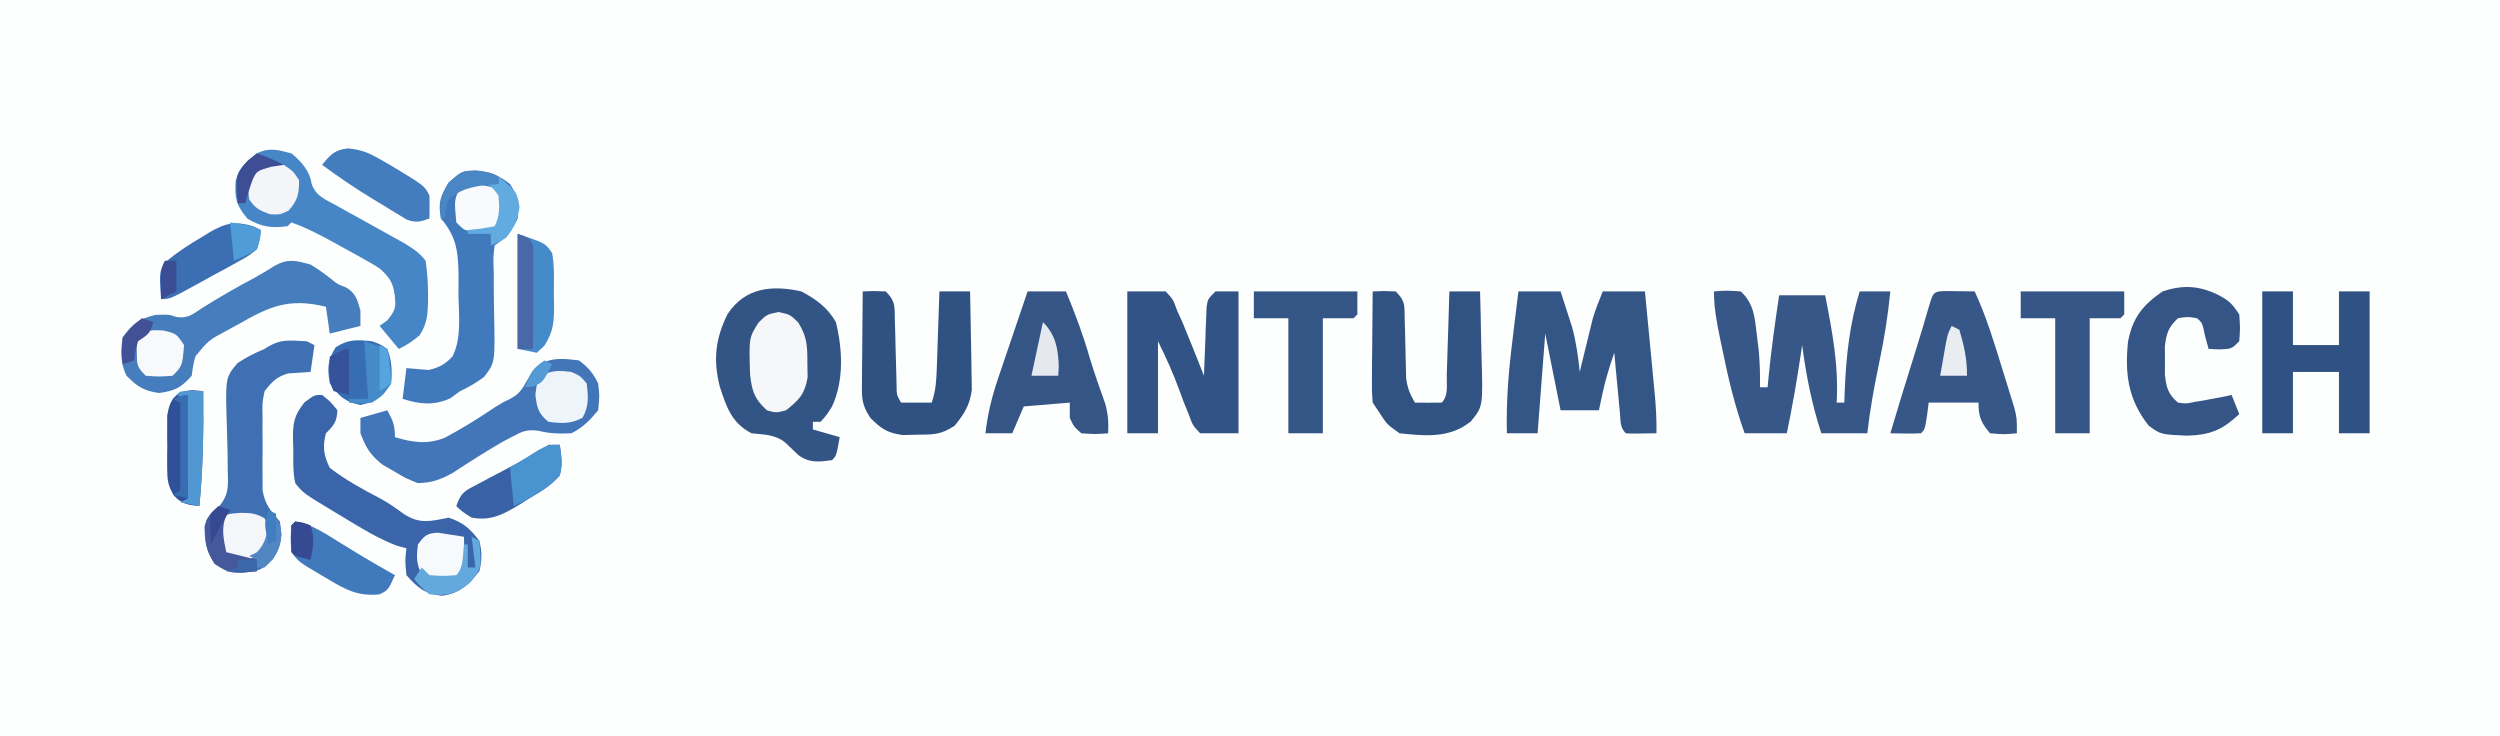 <?xml version="1.0" encoding="UTF-8"?>
<svg version="1.1" xmlns="http://www.w3.org/2000/svg" width="652" height="192">
<rect width="100%" height="100%" fill="#333333" stroke="none"/>
<path d="M0 0 C215.16 0 430.32 0 652 0 C652 63.36 652 126.72 652 192 C436.84 192 221.68 192 0 192 C0 128.64 0 65.28 0 0 Z " fill="#FDFEFE" transform="translate(0,0)"/>
<path d="M0 0 C3.873 2.08 6.791 4.163 9 8 C10.751 15.127 11.131 23.245 8 30 C6.5 32.375 6.5 32.375 5 34 C4.34 34 3.68 34 3 34 C3 34.66 3 35.32 3 36 C5.31 36.66 7.62 37.32 10 38 C9.125 42.875 9.125 42.875 8 44 C4.615 44.474 2.081 44.795 -0.773 42.695 C-1.934 41.597 -3.091 40.494 -4.242 39.387 C-6.901 37.289 -9.701 37.367 -13 37 C-18.162 34.359 -19.558 30.132 -21.27 24.871 C-23.043 17.901 -22.453 12.425 -19.277 5.949 C-14.642 -1.125 -7.498 -1.666 0 0 Z " fill="#335586" transform="translate(209,76)"/>
<path d="M0 0 C3.312 -0.25 3.312 -0.25 7 0 C10.449 3.237 10.656 6.825 11.188 11.375 C11.346 12.661 11.505 13.948 11.668 15.273 C11.959 18.545 12.066 21.719 12 25 C12.66 25 13.32 25 14 25 C14.049 24.441 14.098 23.881 14.148 23.305 C14.845 15.832 15.898 8.423 17 1 C20.96 1 24.92 1 29 1 C30.848 10.383 32.561 19.383 32 29 C32.66 29 33.32 29 34 29 C34.037 27.912 34.075 26.824 34.113 25.703 C34.488 16.796 35.371 8.582 38 0 C40.64 0 43.28 0 46 0 C45.374 6.464 44.341 12.712 43 19.062 C41.745 25.034 40.673 30.933 40 37 C36.04 37 32.08 37 28 37 C25.5 29.386 24.058 21.939 23 14 C22.879 14.822 22.758 15.645 22.633 16.492 C21.6 23.374 20.423 30.188 19 37 C15.37 37 11.74 37 8 37 C5.494 29.982 3.794 22.986 2.312 15.688 C2.088 14.617 1.863 13.546 1.631 12.443 C0.752 8.178 0 4.372 0 0 Z " fill="#365788" transform="translate(447,76)"/>
<path d="M0 0 C3.63 0 7.26 0 11 0 C11.655 1.997 12.298 3.998 12.938 6 C13.297 7.114 13.657 8.227 14.027 9.375 C15.077 13.289 15.581 16.975 16 21 C16.266 19.903 16.531 18.806 16.805 17.676 C17.161 16.221 17.518 14.767 17.875 13.312 C18.049 12.591 18.223 11.87 18.402 11.127 C18.663 10.068 18.663 10.068 18.93 8.988 C19.165 8.022 19.165 8.022 19.406 7.036 C20.106 4.637 21.072 2.321 22 0 C25.63 0 29.26 0 33 0 C33.43 4.465 33.857 8.931 34.282 13.397 C34.426 14.915 34.572 16.433 34.718 17.951 C34.929 20.138 35.137 22.325 35.344 24.512 C35.409 25.186 35.475 25.86 35.543 26.555 C35.87 30.05 36.071 33.489 36 37 C29.848 37.098 29.848 37.098 28 37 C26.427 35.427 26.671 33.708 26.465 31.527 C26.378 30.628 26.291 29.729 26.201 28.803 C26.114 27.857 26.027 26.912 25.938 25.938 C25.847 24.988 25.756 24.039 25.662 23.061 C25.437 20.707 25.217 18.354 25 16 C23.758 19.602 22.666 23.148 21.875 26.875 C21.586 28.236 21.297 29.598 21 31 C17.7 31 14.4 31 11 31 C9.667 24.333 8.333 17.667 7 11 C6.34 19.58 5.68 28.16 5 37 C2.36 37 -0.28 37 -3 37 C-3.229 28.655 -2.532 20.588 -1.5 12.312 C-1.357 11.122 -1.214 9.932 -1.066 8.705 C-0.717 5.803 -0.359 2.901 0 0 Z " fill="#345686" transform="translate(396,76)"/>
<path d="M0 0 C3.3 0 6.6 0 10 0 C11.938 2.062 11.938 2.062 13 5 C13.474 6.052 13.949 7.104 14.438 8.188 C16.344 12.77 18.169 17.387 20 22 C20.02 21.405 20.04 20.809 20.06 20.196 C20.155 17.505 20.265 14.815 20.375 12.125 C20.406 11.188 20.437 10.251 20.469 9.285 C20.507 8.389 20.546 7.493 20.586 6.57 C20.617 5.743 20.649 4.915 20.681 4.063 C21 2 21 2 23 0 C24.98 0 26.96 0 29 0 C29 12.21 29 24.42 29 37 C25.7 37 22.4 37 19 37 C17.031 34.902 17.031 34.902 16 32 C15.577 30.97 15.154 29.94 14.719 28.879 C14.317 27.784 13.914 26.69 13.5 25.562 C11.877 21.158 10.118 17.236 8 13 C8 20.92 8 28.84 8 37 C5.36 37 2.72 37 0 37 C0 24.79 0 12.58 0 0 Z " fill="#315385" transform="translate(294,76)"/>
<path d="M0 0 C1.924 1.158 3.665 2.42 5.43 3.809 C7.033 5.123 7.033 5.123 9.312 6 C11.835 7.495 12.213 9.244 13 12 C13 13.32 13 14.64 13 16 C10.36 16.66 7.72 17.32 5 18 C4.505 14.535 4.505 14.535 4 11 C-5.503 8.696 -10.52 10.761 -18.812 15.562 C-19.766 16.076 -20.719 16.59 -21.701 17.119 C-26.579 19.729 -26.579 19.729 -30.003 23.879 C-30.592 25.961 -30.592 25.961 -31 29 C-33.801 32.121 -35.337 32.905 -39.5 33.5 C-43.538 32.923 -45.147 31.853 -48 29 C-49.614 25.771 -49.582 22.491 -49 19 C-46.409 15.309 -44.822 14.202 -40.438 13.125 C-37 13 -37 13 -35.07 13.652 C-32.103 14.151 -30.919 13.069 -28.438 11.438 C-23.9 8.551 -19.282 5.936 -14.543 3.395 C-12.789 2.433 -11.071 1.404 -9.387 0.324 C-5.854 -1.636 -3.844 -1.06 0 0 Z " fill="#467DBD" transform="translate(81,69)"/>
<path d="M0 0 C2.502 1.876 3.619 3.239 5 6 C5.375 9.312 5.375 9.312 5 13 C2.827 15.63 1.053 17.473 -2 19 C-4.972 19.132 -7.531 19.122 -10.418 18.371 C-13.55 17.921 -14.736 18.456 -17.5 19.938 C-18.361 20.395 -19.222 20.853 -20.109 21.324 C-24.47 23.852 -28.707 26.566 -32.922 29.328 C-36.182 31.099 -38.295 31.908 -42 32 C-45.105 30.777 -45.105 30.777 -48.188 28.938 C-49.212 28.348 -50.237 27.759 -51.293 27.152 C-54.41 24.674 -55.599 22.703 -57 19 C-57 17.68 -57 16.36 -57 15 C-54.69 14.34 -52.38 13.68 -50 13 C-48.539 15.647 -48 16.894 -48 20 C-43.501 21.419 -39.327 21.988 -34.875 20.098 C-30.367 17.718 -26.078 14.991 -21.84 12.161 C-20 11 -20 11 -17.856 9.968 C-15.443 8.709 -14.698 7.289 -13.375 4.938 C-10.15 -0.743 -6.259 -0.835 0 0 Z " fill="#4276B8" transform="translate(151,94)"/>
<path d="M0 0 C3.64 0.288 6.104 1.263 9 3.562 C11.339 7.071 11.413 8.433 11 12.562 C9.332 16.057 8.26 17.389 5 19.562 C4.62 22.767 4.62 22.767 4.77 26.547 C4.772 27.971 4.772 29.396 4.771 30.82 C4.786 33.064 4.812 35.305 4.866 37.548 C5.128 50.084 5.128 50.084 2.256 53.85 C0.226 55.373 -1.708 56.488 -4 57.562 C-5.268 58.491 -5.268 58.491 -6.562 59.438 C-10.785 61.386 -14.669 61.006 -19 59.562 C-18.67 56.922 -18.34 54.282 -18 51.562 C-16.079 51.725 -14.159 51.888 -12.238 52.051 C-9.59 51.473 -7.844 50.545 -6.001 48.535 C-3.572 43.748 -4.339 37.853 -4.438 32.625 C-4.427 31.362 -4.416 30.1 -4.404 28.799 C-4.458 22.07 -4.54 17.711 -9 12.562 C-9.787 8.365 -9.194 6.891 -7 3.188 C-3.517 0.14 -3.517 0.14 0 0 Z " fill="#407ABD" transform="translate(124,44.438)"/>
<path d="M0 0 C2.592 2.137 4.796 4.546 5.278 7.976 C6.424 11.188 8.756 11.951 11.68 13.566 C12.248 13.887 12.817 14.207 13.403 14.537 C15.22 15.558 17.047 16.561 18.875 17.562 C20.694 18.57 22.512 19.582 24.326 20.599 C25.976 21.522 27.632 22.434 29.289 23.346 C31.622 24.769 33.352 25.84 35 28 C35.408 30.879 35.618 33.43 35.625 36.312 C35.63 37.082 35.634 37.851 35.639 38.644 C35.532 42.209 35.38 44.406 33.43 47.453 C31.677 48.915 30.064 50.036 28 51 C26.35 49.02 24.7 47.04 23 45 C23.681 44.505 24.361 44.01 25.062 43.5 C27.214 40.724 27.267 40.255 26.938 36.938 C26.467 33.58 25.504 32.24 23 30 C21.676 29.151 20.321 28.35 18.945 27.59 C18.165 27.157 17.386 26.725 16.582 26.279 C15.771 25.837 14.96 25.394 14.125 24.938 C13.322 24.491 12.519 24.044 11.691 23.584 C7.868 21.477 4.121 19.477 0 18 C-0.33 18.33 -0.66 18.66 -1 19 C-5.381 19.515 -7.559 19.248 -11.438 17.062 C-14.438 13.477 -14.831 11.705 -14.535 7.156 C-13.683 3.724 -11.745 2.092 -9 0 C-5.736 -1.632 -3.468 -0.882 0 0 Z " fill="#4686C6" transform="translate(76,40)"/>
<path d="M0 0 C2.188 1.75 2.188 1.75 4 4 C3.822 7.018 3.163 7.837 1 10 C0.071 13.407 0.425 15.854 2 19 C6.149 22.203 10.562 24.605 15.2 27.021 C17.408 28.222 19.406 29.648 21.438 31.125 C25.49 33.726 28.399 32.936 33 32 C36.887 33.296 38.465 34.78 41 38 C41.725 40.824 41.73 43.177 41 46 C38.078 49.614 35.884 51.743 31.25 52.375 C26.759 51.857 24.987 50.343 22 47 C21.625 43.188 21.625 43.188 22 40 C21.22 39.792 20.44 39.585 19.637 39.371 C14.667 37.497 10.339 34.819 5.812 32.062 C4.911 31.524 4.009 30.986 3.08 30.432 C-4.95 25.583 -4.95 25.583 -7 23 C-7.642 20.073 -7.51 17.115 -7.5 14.125 C-7.543 12.92 -7.543 12.92 -7.586 11.691 C-7.6 7.272 -7.41 5.523 -4.594 1.93 C-2 0 -2 0 0 0 Z " fill="#3B65AA" transform="translate(84,103)"/>
<path d="M0 0 C1.375 0.017 1.375 0.017 2.777 0.035 C3.696 0.044 4.616 0.053 5.562 0.062 C6.273 0.074 6.983 0.086 7.715 0.098 C10.738 6.63 12.796 13.412 14.902 20.285 C15.27 21.46 15.638 22.635 16.018 23.846 C16.365 24.974 16.712 26.103 17.07 27.266 C17.544 28.801 17.544 28.801 18.028 30.368 C18.715 33.098 18.715 33.098 18.715 37.098 C15.402 37.41 15.402 37.41 11.715 37.098 C9.333 34.255 8.715 32.814 8.715 29.098 C4.425 29.098 0.135 29.098 -4.285 29.098 C-4.502 30.799 -4.502 30.799 -4.723 32.535 C-5.285 36.098 -5.285 36.098 -6.285 37.098 C-8.956 37.239 -11.609 37.14 -14.285 37.098 C-12.3 30.383 -10.231 23.697 -8.131 17.017 C-6.651 12.301 -5.228 7.571 -3.863 2.82 C-2.998 0.241 -2.791 0.119 0 0 Z " fill="#365787" transform="translate(507.285,75.902)"/>
<path d="M0 0 C0.66 0.33 1.32 0.66 2 1 C1.67 3.31 1.34 5.62 1 8 C-0.953 8.13 -2.906 8.26 -4.859 8.391 C-7.879 9.25 -9.042 10.555 -11 13 C-11.614 16.102 -11.614 16.102 -11.531 19.559 C-11.536 20.832 -11.542 22.104 -11.547 23.416 C-11.538 24.076 -11.53 24.737 -11.521 25.417 C-11.5 27.428 -11.521 29.436 -11.547 31.447 C-11.542 32.722 -11.537 33.996 -11.531 35.309 C-11.527 36.472 -11.522 37.635 -11.518 38.834 C-10.9 42.612 -9.473 44.152 -7 47 C-6.388 51.286 -6.495 53.226 -8.875 56.875 C-11.787 59.787 -12.6 59.961 -16.812 60.375 C-20.161 60.308 -21.032 59.979 -24 58.062 C-26.314 54.519 -26.591 52.412 -26.664 48.281 C-26 46 -26 46 -23.483 43.826 C-20.264 40.163 -20.458 38.316 -20.609 33.504 C-20.622 32.044 -20.634 30.583 -20.645 29.123 C-20.69 26.84 -20.75 24.559 -20.832 22.277 C-21.233 9.457 -21.233 9.457 -18.053 5.699 C-15.75 4.163 -13.551 3.056 -11 2 C-6.946 -0.702 -4.817 -0.229 0 0 Z " fill="#3E70B3" transform="translate(80,89)"/>
<path d="M0 0 C3.3 0 6.6 0 10 0 C12.374 5.731 14.502 11.385 16.207 17.348 C17.406 21.36 18.825 25.295 20.23 29.238 C20.992 31.972 21.149 34.18 21 37 C17.688 37.25 17.688 37.25 14 37 C12.062 35.25 12.062 35.25 11 33 C11 31.68 11 30.36 11 29 C7.04 29.33 3.08 29.66 -1 30 C-1.99 32.31 -2.98 34.62 -4 37 C-6.31 37 -8.62 37 -11 37 C-10.413 31.991 -9.343 27.555 -7.715 22.754 C-7.494 22.098 -7.274 21.442 -7.047 20.766 C-6.349 18.696 -5.644 16.629 -4.938 14.562 C-4.46 13.149 -3.983 11.736 -3.506 10.322 C-2.344 6.879 -1.174 3.439 0 0 Z " fill="#345586" transform="translate(268,76)"/>
<path d="M0 0 C2.64 0 5.28 0 8 0 C8 4.62 8 9.24 8 14 C11.96 14 15.92 14 20 14 C20 9.38 20 4.76 20 0 C22.64 0 25.28 0 28 0 C28 12.21 28 24.42 28 37 C25.36 37 22.72 37 20 37 C20 31.72 20 26.44 20 21 C16.04 21 12.08 21 8 21 C8 26.28 8 31.56 8 37 C5.36 37 2.72 37 0 37 C0 24.79 0 12.58 0 0 Z " fill="#2F5183" transform="translate(590,76)"/>
<path d="M0 0 C2.875 -0.125 2.875 -0.125 6 0 C8.547 2.547 8.273 3.552 8.344 7.086 C8.373 8.099 8.403 9.112 8.434 10.156 C8.456 11.218 8.477 12.281 8.5 13.375 C8.543 15.466 8.595 17.558 8.656 19.648 C8.675 20.578 8.694 21.508 8.713 22.466 C9.009 25.08 9.677 26.748 11 29 C13.333 29.042 15.667 29.041 18 29 C19.832 27.168 19.239 24.243 19.316 21.777 C19.358 20.517 19.4 19.257 19.443 17.959 C19.483 16.618 19.523 15.278 19.562 13.938 C19.606 12.593 19.649 11.249 19.693 9.904 C19.8 6.603 19.902 3.302 20 0 C22.64 0 25.28 0 28 0 C28.124 4.162 28.215 8.324 28.275 12.488 C28.3 13.902 28.334 15.316 28.377 16.73 C28.775 30.004 28.775 30.004 25.605 33.898 C20.103 38.336 13.832 37.72 7 37 C3.75 34.688 3.75 34.688 2 32 C1.34 31.01 0.68 30.02 0 29 C-0.227 25.997 -0.227 25.997 -0.195 22.363 C-0.189 21.065 -0.182 19.766 -0.176 18.428 C-0.159 17.056 -0.142 15.684 -0.125 14.312 C-0.115 12.929 -0.106 11.546 -0.098 10.162 C-0.074 6.775 -0.041 3.387 0 0 Z " fill="#315384" transform="translate(358,76)"/>
<path d="M0 0 C2.875 -0.125 2.875 -0.125 6 0 C8.632 2.632 8.289 3.922 8.379 7.594 C8.43 9.262 8.43 9.262 8.482 10.965 C8.509 12.131 8.535 13.298 8.562 14.5 C8.622 16.802 8.686 19.104 8.754 21.406 C8.778 22.43 8.802 23.455 8.826 24.51 C8.84 27 8.84 27 10 29 C12.64 29 15.28 29 18 29 C19.058 25.825 19.202 23.357 19.316 20.02 C19.358 18.856 19.4 17.693 19.443 16.494 C19.483 15.279 19.522 14.064 19.562 12.812 C19.606 11.586 19.649 10.359 19.693 9.096 C19.8 6.064 19.902 3.032 20 0 C22.64 0 25.28 0 28 0 C28.099 4.02 28.172 8.04 28.22 12.061 C28.24 13.426 28.267 14.792 28.302 16.157 C28.351 18.128 28.371 20.099 28.391 22.07 C28.412 23.254 28.433 24.437 28.454 25.657 C27.902 29.719 26.55 31.827 24 35 C20.368 37.421 18.449 37.329 14.125 37.375 C12.911 37.403 11.696 37.432 10.445 37.461 C6.407 36.921 4.86 35.84 2 33 C-0.453 29.321 -0.232 27.526 -0.195 23.145 C-0.192 22.483 -0.19 21.821 -0.187 21.14 C-0.176 19.03 -0.15 16.922 -0.125 14.812 C-0.115 13.381 -0.106 11.949 -0.098 10.518 C-0.076 7.012 -0.041 3.506 0 0 Z " fill="#2F5283" transform="translate(225,76)"/>
<path d="M0 0 C2.986 1.531 3.73 2.252 5.688 5.188 C5.938 8.75 5.938 8.75 5.688 12.188 C3.688 14.188 3.688 14.188 0.562 14.312 C-0.861 14.251 -0.861 14.251 -2.312 14.188 C-2.777 12.486 -2.777 12.486 -3.25 10.75 C-3.942 7.4 -3.942 7.4 -5.312 6.188 C-7.728 5.77 -7.728 5.77 -10.312 6.188 C-12.805 8.591 -13.294 10.03 -13.711 13.5 C-13.703 14.717 -13.695 15.934 -13.688 17.188 C-13.695 18.404 -13.703 19.621 -13.711 20.875 C-13.292 24.356 -12.929 25.869 -10.312 28.188 C-8.186 28.492 -8.186 28.492 -5.938 28 C-4.752 27.811 -4.752 27.811 -3.543 27.617 C-2.439 27.404 -2.439 27.404 -1.312 27.188 C-0.302 27.002 0.709 26.816 1.75 26.625 C2.709 26.408 2.709 26.408 3.688 26.188 C4.348 27.837 5.008 29.488 5.688 31.188 C1.254 35.312 -1.768 36.603 -7.875 36.812 C-14.784 36.511 -14.784 36.511 -17.938 34.188 C-23.288 27.429 -24.205 20.691 -23.312 12.188 C-22.045 5.957 -19.508 2.76 -14.312 -0.812 C-9.111 -2.546 -4.926 -2.346 0 0 Z " fill="#345586" transform="translate(578.312,76.812)"/>
<path d="M0 0 C8.91 0 17.82 0 27 0 C27 1.98 27 3.96 27 6 C26.67 6.33 26.34 6.66 26 7 C23.36 7 20.72 7 18 7 C18 16.9 18 26.8 18 37 C15.03 37 12.06 37 9 37 C9 27.1 9 17.2 9 7 C6.03 7 3.06 7 0 7 C0 4.69 0 2.38 0 0 Z " fill="#355687" transform="translate(527,76)"/>
<path d="M0 0 C8.91 0 17.82 0 27 0 C27 1.98 27 3.96 27 6 C26.67 6.33 26.34 6.66 26 7 C23.36 7 20.72 7 18 7 C18 16.9 18 26.8 18 37 C15.03 37 12.06 37 9 37 C9 27.1 9 17.2 9 7 C6.03 7 3.06 7 0 7 C0 4.69 0 2.38 0 0 Z " fill="#345686" transform="translate(327,76)"/>
<path d="M0 0 C3 0.625 3 0.625 5.152 2.695 C7.479 6.385 7.567 8.787 7.562 13.125 C7.584 14.414 7.606 15.703 7.629 17.031 C6.858 21.439 5.465 22.887 2 25.625 C-0.562 26.312 -0.562 26.312 -3 25.625 C-6.265 22.625 -6.876 20.698 -7.387 16.285 C-7.679 6.69 -7.679 6.69 -5.156 2.73 C-3 0.625 -3 0.625 0 0 Z " fill="#F5F7F9" transform="translate(203,81.375)"/>
<path d="M0 0 C7.207 2.402 7.207 2.402 9 5 C9.633 8.427 9.463 11.896 9.438 15.375 C9.457 16.321 9.477 17.267 9.498 18.242 C9.495 22.766 9.461 25.28 6.973 29.164 C6.322 29.77 5.671 30.376 5 31 C3.35 30.67 1.7 30.34 0 30 C0 20.1 0 10.2 0 0 Z " fill="#458AC9" transform="translate(135,61)"/>
<path d="M0 0 C3.58 0.333 5.601 1.251 8.695 3.047 C9.641 3.593 10.588 4.14 11.562 4.703 C19.931 9.769 19.931 9.769 21.195 12.297 C21.235 14.296 21.239 16.297 21.195 18.297 C18.857 19.121 17.647 19.469 15.292 18.572 C14.645 18.179 13.998 17.787 13.332 17.383 C12.248 16.735 12.248 16.735 11.143 16.074 C10.397 15.611 9.651 15.149 8.883 14.672 C8.149 14.232 7.415 13.793 6.658 13.34 C2.011 10.528 -2.422 7.504 -6.805 4.297 C-4.603 1.587 -3.543 0.375 0 0 Z " fill="#437DBE" transform="translate(90.805,38.703)"/>
<path d="M0 0 C0.928 0.083 1.856 0.165 2.812 0.25 C2.921 10.316 2.789 20.221 1.812 30.25 C-1.163 29.928 -2.741 29.724 -4.831 27.506 C-6.397 24.901 -6.574 23.423 -6.586 20.406 C-6.59 19.49 -6.594 18.573 -6.598 17.629 C-6.586 16.679 -6.574 15.729 -6.562 14.75 C-6.574 13.8 -6.586 12.85 -6.598 11.871 C-6.594 10.955 -6.59 10.038 -6.586 9.094 C-6.583 8.26 -6.579 7.427 -6.576 6.568 C-5.851 2.241 -4.391 0.344 0 0 Z " fill="#30509A" transform="translate(50.188,101.75)"/>
<path d="M0 0 C4.295 0.737 7.665 3.053 11.312 5.312 C12.6 6.101 13.888 6.889 15.176 7.676 C15.804 8.061 16.433 8.446 17.081 8.842 C20.023 10.617 23.009 12.309 26 14 C24.25 17.875 24.25 17.875 22 19 C16.673 19.599 13.244 17.888 8.812 15.188 C7.889 14.653 7.889 14.653 6.947 14.107 C0.877 10.523 0.877 10.523 -1 8 C-1.25 4.375 -1.25 4.375 -1 1 C-0.67 0.67 -0.34 0.34 0 0 Z " fill="#417ABC" transform="translate(77,136)"/>
<path d="M0 0 C0.66 0.33 1.32 0.66 2 1 C1.816 3.292 1.816 3.292 1 6 C-1.193 7.761 -1.193 7.761 -4.059 9.332 C-5.597 10.188 -5.597 10.188 -7.166 11.061 C-8.246 11.639 -9.325 12.217 -10.438 12.812 C-11.513 13.41 -12.589 14.007 -13.697 14.623 C-21.666 19 -21.666 19 -24 19 C-24.492 11.619 -24.492 11.619 -22.414 9.004 C-19.489 6.576 -16.403 4.591 -13.125 2.688 C-12.526 2.316 -11.926 1.944 -11.309 1.561 C-7.135 -0.87 -4.632 -1.371 0 0 Z " fill="#3B6EB2" transform="translate(66,59)"/>
<path d="M0 0 C0.99 0 1.98 0 3 0 C3.424 3.07 3.68 5.038 3 8 C0.724 10.628 -2.022 12.247 -5 14 C-5.767 14.489 -6.534 14.977 -7.324 15.48 C-11.576 18.058 -14.894 19.95 -20 19 C-22.375 17.5 -22.375 17.5 -24 16 C-22.731 12.193 -21.606 11.956 -18.125 10.117 C-17.14 9.59 -16.155 9.063 -15.141 8.52 C-14.104 7.977 -13.068 7.434 -12 6.875 C-9.958 5.79 -7.916 4.704 -5.875 3.617 C-4.965 3.139 -4.055 2.66 -3.117 2.167 C-1.079 1.171 -1.079 1.171 0 0 Z " fill="#3961A6" transform="translate(143,116)"/>
<path d="M0 0 C2.152 0.754 2.152 0.754 4 2 C5.174 4.973 5.317 7.833 5 11 C2.612 14.545 1.186 15.753 -3 16.625 C-7.107 15.769 -8.554 14.381 -11 11 C-11.63 7.01 -11.63 4.983 -9.438 1.562 C-6.104 -0.575 -3.893 -0.417 0 0 Z " fill="#376DB2" transform="translate(97,89)"/>
<path d="M0 0 C2.375 1.062 2.375 1.062 4 3 C4.431 6.445 4.633 8.845 2.938 11.938 C-0.155 13.633 -2.555 13.431 -6 13 C-8.663 10.767 -8.953 9.38 -9.375 5.938 C-9 3 -9 3 -7.875 1.125 C-5.107 -0.536 -3.169 -0.388 0 0 Z " fill="#EDF5FB" transform="translate(149,97)"/>
<path d="M0 0 C2.438 1.625 2.438 1.625 4 4 C4 7.551 3.643 9.288 1.25 11.938 C-1 13 -1 13 -3.562 12.875 C-6.25 11.91 -7.435 11.389 -9 9 C-9.394 5.851 -9.529 3.881 -7.875 1.125 C-5.076 -0.555 -3.202 -0.457 0 0 Z " fill="#F4F5F9" transform="translate(74,43)"/>
<path d="M0 0 C2.626 0.042 3.84 0.081 6.125 1.438 C7.536 3.995 7.687 5.372 7.125 8.25 C5 10.625 5 10.625 2.125 12.25 C-1.062 12.188 -1.062 12.188 -3.875 11.25 C-5.875 8.25 -5.875 8.25 -5.562 4.625 C-4.682 0.302 -4.682 0.302 0 0 Z " fill="#F4F6FA" transform="translate(62.875,133.75)"/>
<path d="M0 0 C0.801 0.128 1.601 0.255 2.426 0.387 C3.234 0.507 4.042 0.626 4.875 0.75 C5.49 0.857 6.105 0.964 6.738 1.074 C6.792 2.532 6.831 3.991 6.863 5.449 C6.886 6.261 6.91 7.073 6.934 7.91 C6.738 10.074 6.738 10.074 4.738 12.074 C-1.314 12.624 -1.314 12.624 -4.199 10.949 C-5.766 8.184 -5.651 6.192 -5.262 3.074 C-3.599 0.768 -2.884 0.095 0 0 Z " fill="#F7FAFD" transform="translate(114.262,138.926)"/>
<path d="M0 0 C2 2 2 2 2.25 4.938 C2 8 2 8 0 11 C-1.875 11.363 -1.875 11.363 -4 11.312 C-4.701 11.309 -5.402 11.305 -6.125 11.301 C-8 11 -8 11 -10 9 C-10.543 3.023 -10.543 3.023 -8.938 0 C-5.806 -1.616 -3.328 -0.787 0 0 Z " fill="#F8FAFD" transform="translate(129,49)"/>
<path d="M0 0 C3.438 0.812 3.438 0.812 5.438 3.812 C4.993 9.257 4.993 9.257 2.438 11.812 C-1.062 12.062 -1.062 12.062 -4.562 11.812 C-6.888 9.487 -6.858 8.966 -6.875 5.812 C-6.892 5.111 -6.909 4.41 -6.926 3.688 C-6.806 3.069 -6.686 2.45 -6.562 1.812 C-3.562 -0.188 -3.562 -0.188 0 0 Z " fill="#F8F9FB" transform="translate(42.562,86.188)"/>
<path d="M0 0 C0.698 5.06 0.698 5.06 0 8 C-3.366 11.686 -7.58 13.79 -12 16 C-12.33 12.7 -12.66 9.4 -13 6 C-11.401 4.992 -9.796 3.994 -8.188 3 C-7.294 2.443 -6.401 1.886 -5.48 1.312 C-3 0 -3 0 0 0 Z " fill="#4993D1" transform="translate(146,116)"/>
<path d="M0 0 C3 1 3 1 4 3 C4.085 5.032 4.107 7.067 4.098 9.102 C4.093 10.919 4.093 10.919 4.088 12.773 C4.08 14.044 4.071 15.315 4.062 16.625 C4.058 17.904 4.053 19.183 4.049 20.5 C4.037 23.667 4.021 26.833 4 30 C2.68 30 1.36 30 0 30 C0 20.1 0 10.2 0 0 Z " fill="#4968A8" transform="translate(135,61)"/>
<path d="M0 0 C1.454 0.031 1.454 0.031 2.938 0.062 C3.046 10.129 2.914 20.034 1.938 30.062 C0.287 29.733 -1.363 29.402 -3.062 29.062 C-2.402 28.733 -1.742 28.402 -1.062 28.062 C-1.393 19.483 -1.722 10.902 -2.062 2.062 C-2.723 1.732 -3.382 1.403 -4.062 1.062 C-3.062 0.062 -3.062 0.062 0 0 Z " fill="#5198D3" transform="translate(50.062,101.938)"/>
<path d="M0 0 C0.99 0.33 1.98 0.66 3 1 C2.649 1.516 2.299 2.031 1.938 2.562 C0.638 5.94 1.328 8.505 2 12 C4.64 12.66 7.28 13.32 10 14 C10 14.99 10 15.98 10 17 C2.928 17.599 2.928 17.599 -1 15.062 C-3.36 11.449 -3.526 9.298 -3.469 5.086 C-2.903 2.57 -1.951 1.63 0 0 Z " fill="#44589B" transform="translate(57,132)"/>
<path d="M0 0 C1.98 0.66 3.96 1.32 6 2 C6.666 5.028 7.114 7.894 7 11 C4.938 14.062 4.938 14.062 2 16 C-1.312 16.312 -1.312 16.312 -4 16 C-4 15.67 -4 15.34 -4 15 C-2.35 15 -0.7 15 1 15 C0.67 10.05 0.34 5.1 0 0 Z " fill="#458BCA" transform="translate(95,89)"/>
<path d="M0 0 C0.66 0.33 1.32 0.66 2 1 C2.614 8.241 2.614 8.241 -0.375 11.938 C-4.148 14.902 -6.185 15.481 -11 15 C-13.375 13 -13.375 13 -15 11 C-14.34 10.01 -13.68 9.02 -13 8 C-12.34 8.66 -11.68 9.32 -11 10 C-7.458 10.25 -7.458 10.25 -4 10 C-2.032 8.032 -2.338 4.652 -2 2 C-1.67 2 -1.34 2 -1 2 C-1 3.98 -1 5.96 -1 8 C-0.34 8 0.32 8 1 8 C0.67 5.36 0.34 2.72 0 0 Z " fill="#63A9DE" transform="translate(123,140)"/>
<path d="M0 0 C4.854 4.126 4.854 4.126 5.5 8 C4.936 11.384 4.103 13.296 2 16 C-0.188 17.312 -0.188 17.312 -2 18 C-2 17.01 -2 16.02 -2 15 C-3.98 15 -5.96 15 -8 15 C-8 14.67 -8 14.34 -8 14 C-6.866 13.876 -5.731 13.752 -4.562 13.625 C-3.387 13.419 -2.211 13.213 -1 13 C0.399 10.201 0.253 8.095 0 5 C-1.375 3.121 -1.375 3.121 -3 2 C-2.01 2 -1.02 2 0 2 C0 1.34 0 0.68 0 0 Z " fill="#62ABE1" transform="translate(130,46)"/>
<path d="M0 0 C3.267 3.267 3.957 6.832 4.125 11.375 C4.084 12.241 4.043 13.107 4 14 C1.69 14 -0.62 14 -3 14 C-2.01 9.38 -1.02 4.76 0 0 Z " fill="#E5E9EF" transform="translate(272,84)"/>
<path d="M0 0 C0 8.91 0 17.82 0 27 C-1.32 26.67 -2.64 26.34 -4 26 C-3.34 25.67 -2.68 25.34 -2 25 C-2 17.41 -2 9.82 -2 2 C-2.66 1.67 -3.32 1.34 -4 1 C-1 0 -1 0 0 0 Z " fill="#376DB3" transform="translate(49,103)"/>
<path d="M0 0 C0.66 0.33 1.32 0.66 2 1 C3.268 5.296 4 8.509 4 13 C1.69 13 -0.62 13 -3 13 C-2.691 11.208 -2.378 9.416 -2.062 7.625 C-1.888 6.627 -1.714 5.63 -1.535 4.602 C-1 2 -1 2 0 0 Z " fill="#E9EDF2" transform="translate(509,85)"/>
<path d="M0 0 C3.812 0.438 3.812 0.438 5.812 1.438 C5.812 2.098 5.812 2.757 5.812 3.438 C3.987 3.592 3.987 3.592 2.125 3.75 C-1.609 4.233 -4.249 4.944 -7.188 7.438 C-8.074 10.029 -8.074 10.029 -8.188 12.438 C-8.518 12.438 -8.848 12.438 -9.188 12.438 C-9.672 8.372 -9.307 6.639 -7.188 3.062 C-3.742 0.048 -3.742 0.048 0 0 Z " fill="#4B86C4" transform="translate(124.188,44.562)"/>
<path d="M0 0 C5.75 0.875 5.75 0.875 8 2 C7.875 4.312 7.875 4.312 7 7 C3.938 8.812 3.938 8.812 1 10 C0.67 6.7 0.34 3.4 0 0 Z " fill="#4F9CD8" transform="translate(60,58)"/>
<path d="M0 0 C0 3.96 0 7.92 0 12 C-1.32 11.67 -2.64 11.34 -4 11 C-5.478 8.043 -5.06 5.258 -5 2 C-1.125 0 -1.125 0 0 0 Z " fill="#35529B" transform="translate(91,91)"/>
<path d="M0 0 C2.504 0.835 4.668 1.794 7 3 C5.36 3.248 5.36 3.248 3.688 3.5 C-0.005 4.569 -0.005 4.569 -1.133 6.914 C-1.866 8.929 -2.491 10.918 -3 13 C-3.66 13 -4.32 13 -5 13 C-5.615 5.738 -5.615 5.738 -2.5 2 C-1.675 1.34 -0.85 0.68 0 0 Z " fill="#3E4E95" transform="translate(67,40)"/>
<path d="M0 0 C2.59 2.267 2.969 2.757 3.438 6.375 C2.938 10.518 1.963 12.124 -1 15 C-1.66 15 -2.32 15 -3 15 C-3 14.34 -3 13.68 -3 13 C-3.66 12.67 -4.32 12.34 -5 12 C-4.361 11.691 -3.721 11.381 -3.062 11.062 C0.098 7.902 -0.181 4.317 0 0 Z " fill="#5186C3" transform="translate(70,133)"/>
<path d="M0 0 C2 0.25 2 0.25 4 1 C5.159 4.478 4.708 6.459 4 10 C0.125 9.125 0.125 9.125 -1 8 C-1.125 4.5 -1.125 4.5 -1 1 C-0.67 0.67 -0.34 0.34 0 0 Z " fill="#354A93" transform="translate(77,136)"/>
<path d="M0 0 C0.99 0.33 1.98 0.66 3 1 C2 4 2 4 -1 6 C-1.73 8.563 -1.73 8.563 -2 11 C-2.99 11.33 -3.98 11.66 -5 12 C-5.312 8.812 -5.312 8.812 -5 5 C-2.5 2.062 -2.5 2.062 0 0 Z " fill="#425095" transform="translate(37,83)"/>
<path d="M0 0 C0.99 0 1.98 0 3 0 C3 2.64 3 5.28 3 8 C1.02 8.99 1.02 8.99 -1 10 C-1.125 2.25 -1.125 2.25 0 0 Z " fill="#3B4D94" transform="translate(43,68)"/>
<path d="M0 0 C0.99 0.495 0.99 0.495 2 1 C2.414 3.066 2.414 3.066 2.625 5.562 C2.7 6.389 2.775 7.215 2.852 8.066 C2.925 9.024 2.925 9.024 3 10 C2.01 10.66 1.02 11.32 0 12 C0 8.04 0 4.08 0 0 Z " fill="#56A5DF" transform="translate(99,90)"/>
<path d="M0 0 C0.99 0.33 1.98 0.66 3 1 C2.546 1.742 2.092 2.485 1.625 3.25 C0.314 5.469 -0.883 7.68 -2 10 C-2.195 3.945 -2.195 3.945 -2 2 C-1.34 1.34 -0.68 0.68 0 0 Z " fill="#354892" transform="translate(57,132)"/>
<path d="M0 0 C0.66 0.33 1.32 0.66 2 1 C-0.462 5.8 -0.462 5.8 -3.188 6.812 C-3.786 6.874 -4.384 6.936 -5 7 C-3.75 3.347 -3.329 2.219 0 0 Z " fill="#559AD4" transform="translate(142,94)"/>
<path d="M0 0 C1.65 0 3.3 0 5 0 C5 0.99 5 1.98 5 3 C2.36 3 -0.28 3 -3 3 C-2.01 2.67 -1.02 2.34 0 2 C0 1.34 0 0.68 0 0 Z " fill="#3D67AB" transform="translate(62,146)"/>
<path d="M0 0 C0.66 0.33 1.32 0.66 2 1 C2 3.31 2 5.62 2 8 C1.01 8.495 1.01 8.495 0 9 C-1.125 3.375 -1.125 3.375 0 0 Z " fill="#417EC0" transform="translate(70,133)"/>
</svg>
